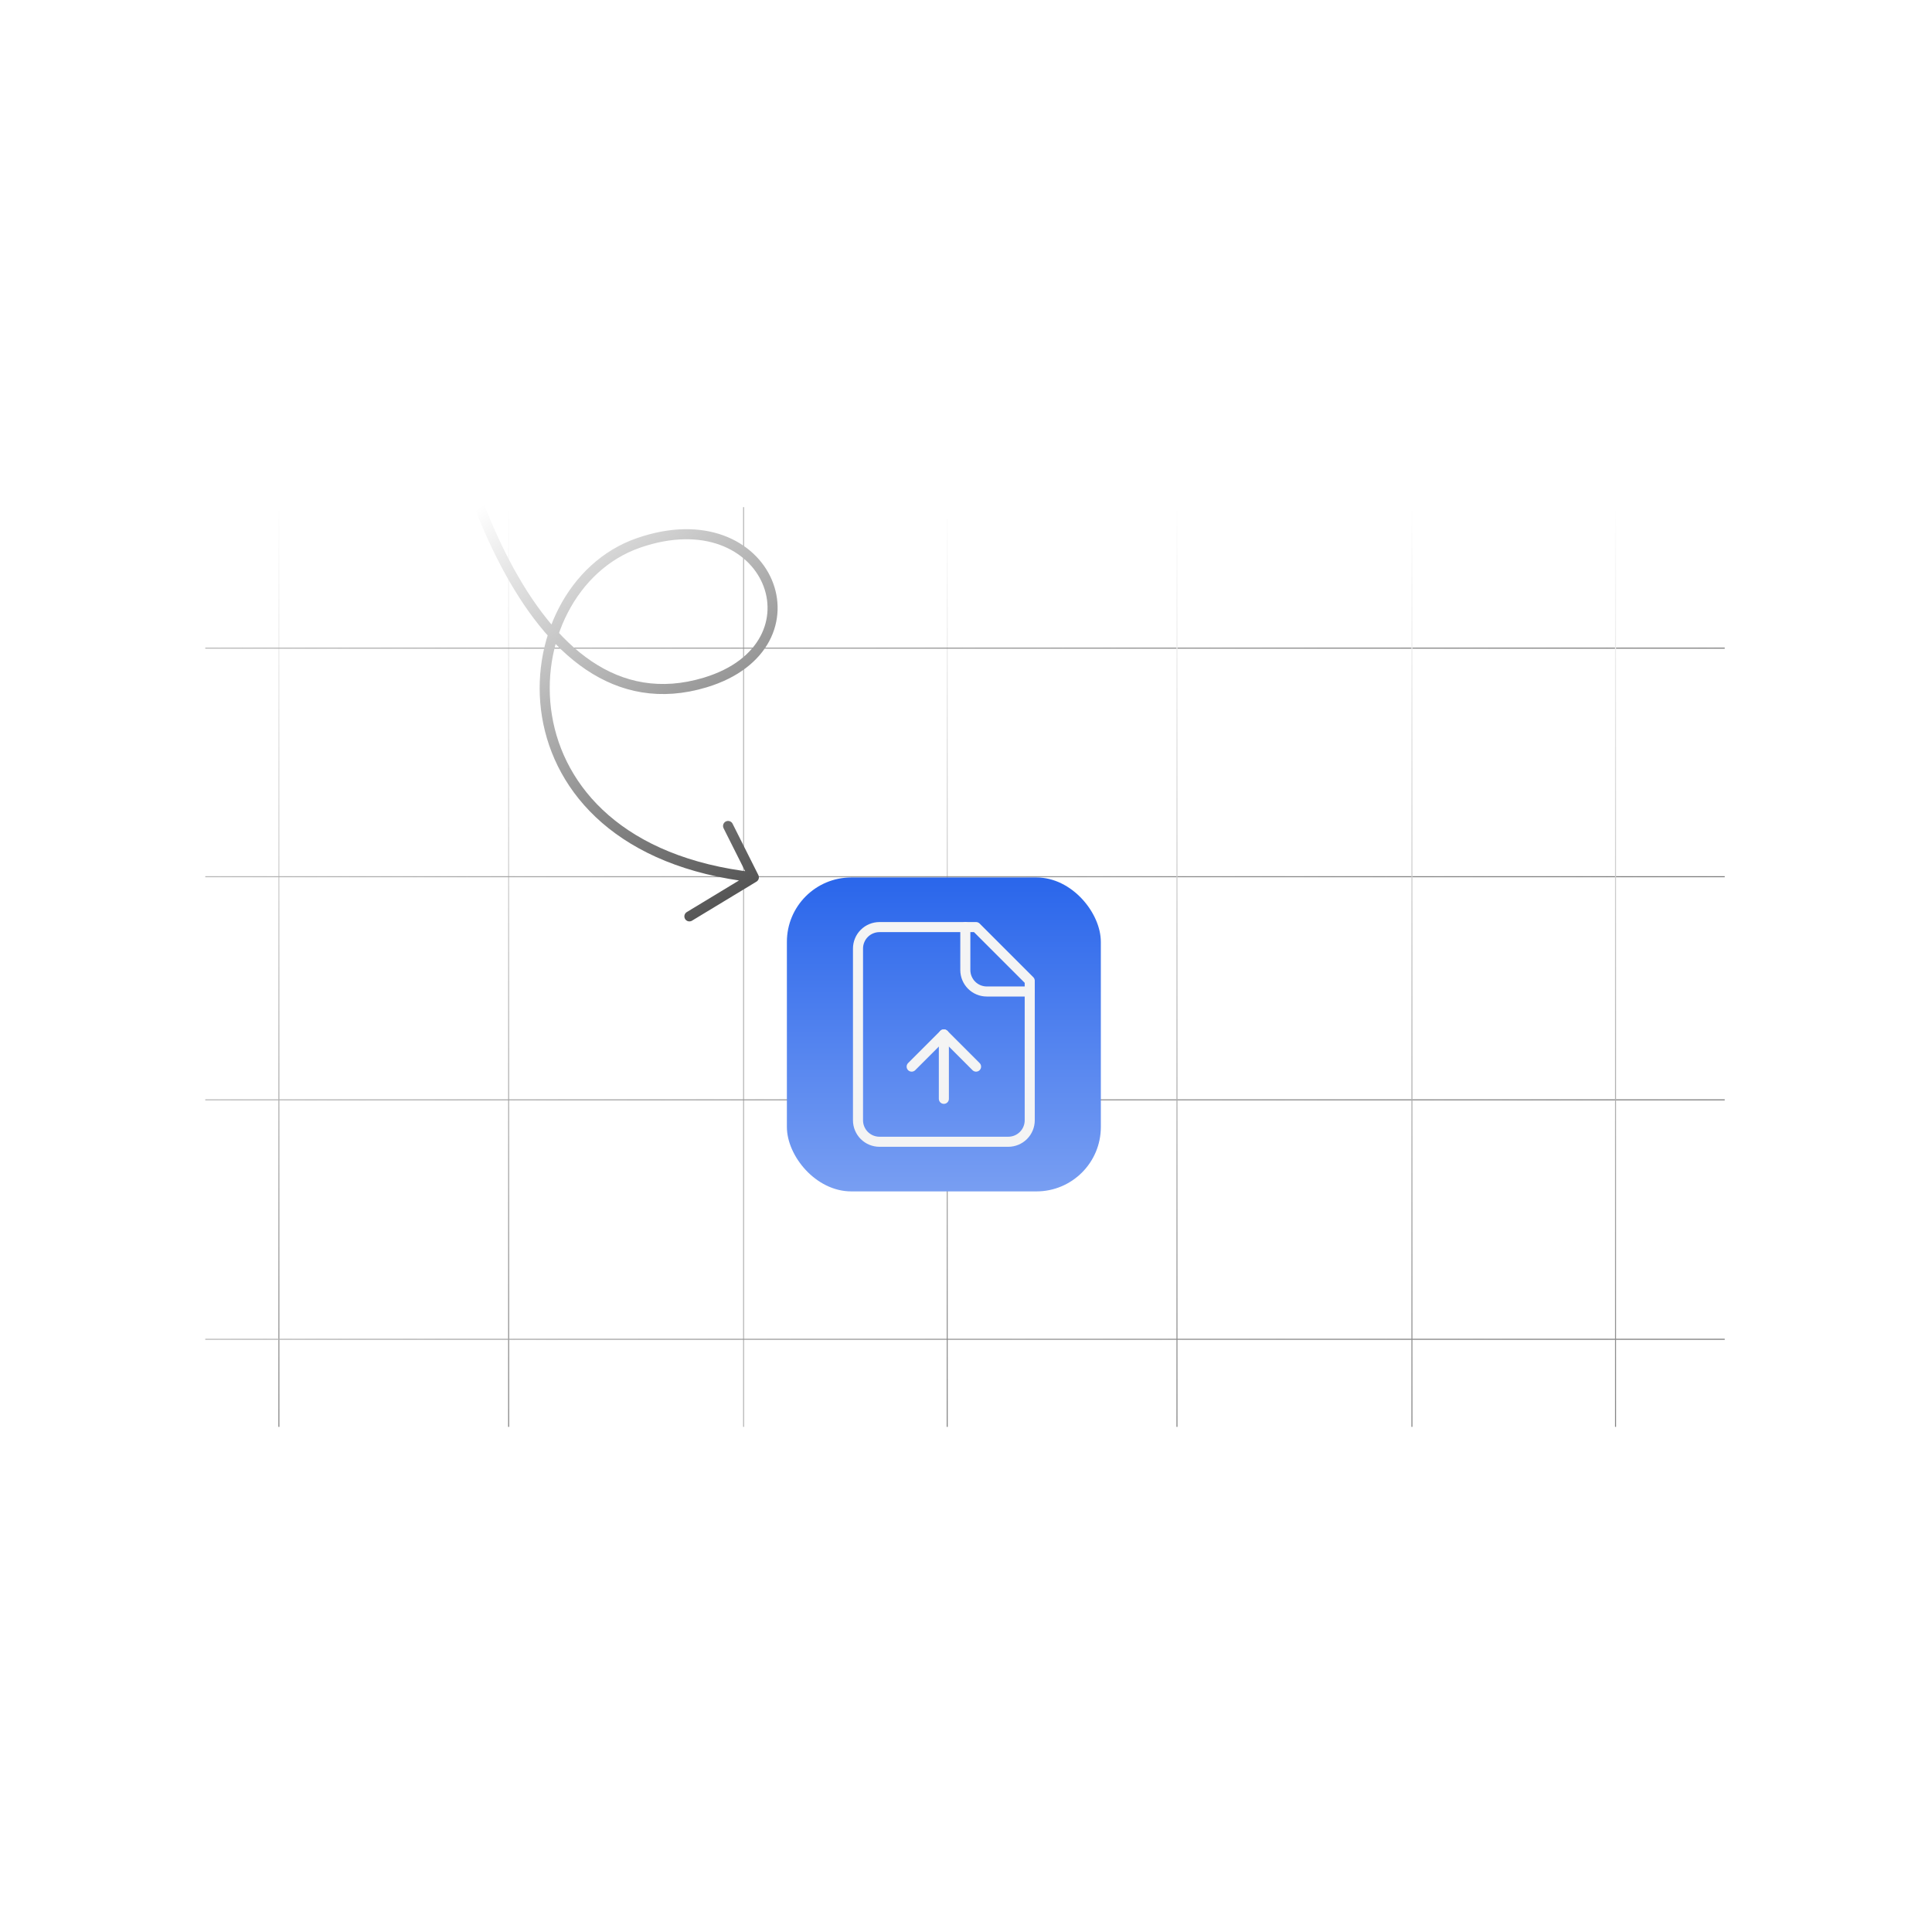 <svg width="960" height="960" viewBox="0 0 960 960" fill="none" xmlns="http://www.w3.org/2000/svg">
<rect width="960" height="960" fill="white"/>
<line x1="138.578" y1="252" x2="138.578" y2="709" stroke="url(#paint0_linear_15_378)" stroke-width="0.5"/>
<line x1="252.742" y1="252" x2="252.742" y2="709" stroke="url(#paint1_linear_15_378)" stroke-width="0.5"/>
<line x1="369.492" y1="252" x2="369.492" y2="709" stroke="#B6B6B6" stroke-width="0.5"/>
<line x1="470.664" y1="252" x2="470.664" y2="709" stroke="url(#paint2_linear_15_378)" stroke-width="0.5"/>
<line x1="102" y1="322.058" x2="857" y2="322.058" stroke="url(#paint3_linear_15_378)" stroke-width="0.5"/>
<line x1="102" y1="435.632" x2="857" y2="435.632" stroke="url(#paint4_linear_15_378)" stroke-width="0.5"/>
<line x1="102" y1="546.502" x2="857" y2="546.502" stroke="url(#paint5_linear_15_378)" stroke-width="0.5"/>
<line x1="102" y1="665.483" x2="857" y2="665.483" stroke="url(#paint6_linear_15_378)" stroke-width="0.5"/>
<line x1="584.828" y1="252" x2="584.828" y2="709" stroke="url(#paint7_linear_15_378)" stroke-width="0.5"/>
<line x1="701.578" y1="252" x2="701.578" y2="709" stroke="url(#paint8_linear_15_378)" stroke-width="0.5"/>
<line x1="802.758" y1="252" x2="802.758" y2="709" stroke="url(#paint9_linear_15_378)" stroke-width="0.5"/>
<rect x="391" y="436" width="156" height="156" rx="32" fill="url(#paint10_linear_15_378)"/>
<path d="M485.003 460.667H437.003C434.174 460.667 431.461 461.791 429.46 463.791C427.46 465.792 426.336 468.505 426.336 471.334V556.667C426.336 559.496 427.46 562.209 429.46 564.209C431.461 566.21 434.174 567.334 437.003 567.334H501.003C503.832 567.334 506.545 566.21 508.545 564.209C510.545 562.209 511.669 559.496 511.669 556.667V487.334L485.003 460.667Z" stroke="#F4F4F4" stroke-width="5" stroke-linecap="round" stroke-linejoin="round"/>
<path d="M479.664 460.667V482C479.664 484.829 480.788 487.542 482.788 489.543C484.789 491.543 487.502 492.667 490.331 492.667H511.664" stroke="#F4F4F4" stroke-width="5" stroke-linecap="round" stroke-linejoin="round"/>
<path d="M469 514V546" stroke="#F4F4F4" stroke-width="5" stroke-linecap="round" stroke-linejoin="round"/>
<path d="M485 530L469 514L453 530" stroke="#F4F4F4" stroke-width="5" stroke-linecap="round" stroke-linejoin="round"/>
<path d="M211.006 142C220.836 220.415 261.619 365.895 350.405 339.129C411.024 320.856 382.956 246.98 317.229 269.778C251.502 292.575 242.68 421.119 374.59 435.943M374.59 435.943L361.776 410.42M374.59 435.943L342.555 455.342" stroke="url(#paint11_linear_15_378)" stroke-width="5" stroke-linecap="round"/>
<defs>
<linearGradient id="paint0_linear_15_378" x1="137.828" y1="252" x2="137.828" y2="709" gradientUnits="userSpaceOnUse">
<stop stop-color="white"/>
<stop offset="1" stop-color="#828282"/>
</linearGradient>
<linearGradient id="paint1_linear_15_378" x1="251.992" y1="252" x2="251.992" y2="709" gradientUnits="userSpaceOnUse">
<stop stop-color="white"/>
<stop offset="1" stop-color="#828282"/>
</linearGradient>
<linearGradient id="paint2_linear_15_378" x1="469.914" y1="252" x2="469.914" y2="709" gradientUnits="userSpaceOnUse">
<stop stop-color="white"/>
<stop offset="1" stop-color="#828282"/>
</linearGradient>
<linearGradient id="paint3_linear_15_378" x1="102" y1="322.808" x2="857" y2="322.808" gradientUnits="userSpaceOnUse">
<stop stop-color="#B6B6B6"/>
<stop offset="1" stop-color="#505050" stop-opacity="0.76"/>
</linearGradient>
<linearGradient id="paint4_linear_15_378" x1="102" y1="436.382" x2="857" y2="436.382" gradientUnits="userSpaceOnUse">
<stop stop-color="#B6B6B6"/>
<stop offset="1" stop-color="#505050" stop-opacity="0.76"/>
</linearGradient>
<linearGradient id="paint5_linear_15_378" x1="102" y1="547.252" x2="857" y2="547.252" gradientUnits="userSpaceOnUse">
<stop stop-color="#B6B6B6"/>
<stop offset="1" stop-color="#505050" stop-opacity="0.76"/>
</linearGradient>
<linearGradient id="paint6_linear_15_378" x1="102" y1="666.233" x2="857" y2="666.233" gradientUnits="userSpaceOnUse">
<stop stop-color="#B6B6B6"/>
<stop offset="1" stop-color="#505050" stop-opacity="0.76"/>
</linearGradient>
<linearGradient id="paint7_linear_15_378" x1="584.078" y1="252" x2="584.078" y2="709" gradientUnits="userSpaceOnUse">
<stop stop-color="white"/>
<stop offset="1" stop-color="#828282"/>
</linearGradient>
<linearGradient id="paint8_linear_15_378" x1="700.828" y1="252" x2="700.828" y2="709" gradientUnits="userSpaceOnUse">
<stop stop-color="white"/>
<stop offset="1" stop-color="#828282"/>
</linearGradient>
<linearGradient id="paint9_linear_15_378" x1="802.008" y1="252" x2="802.008" y2="709" gradientUnits="userSpaceOnUse">
<stop stop-color="white"/>
<stop offset="1" stop-color="#828282"/>
</linearGradient>
<linearGradient id="paint10_linear_15_378" x1="469" y1="436" x2="469" y2="861.5" gradientUnits="userSpaceOnUse">
<stop stop-color="#2A66EB"/>
<stop offset="1" stop-color="white"/>
</linearGradient>
<linearGradient id="paint11_linear_15_378" x1="388" y1="461" x2="237.5" y2="252.5" gradientUnits="userSpaceOnUse">
<stop stop-color="#424242"/>
<stop offset="1" stop-color="white"/>
</linearGradient>
</defs>
</svg>
